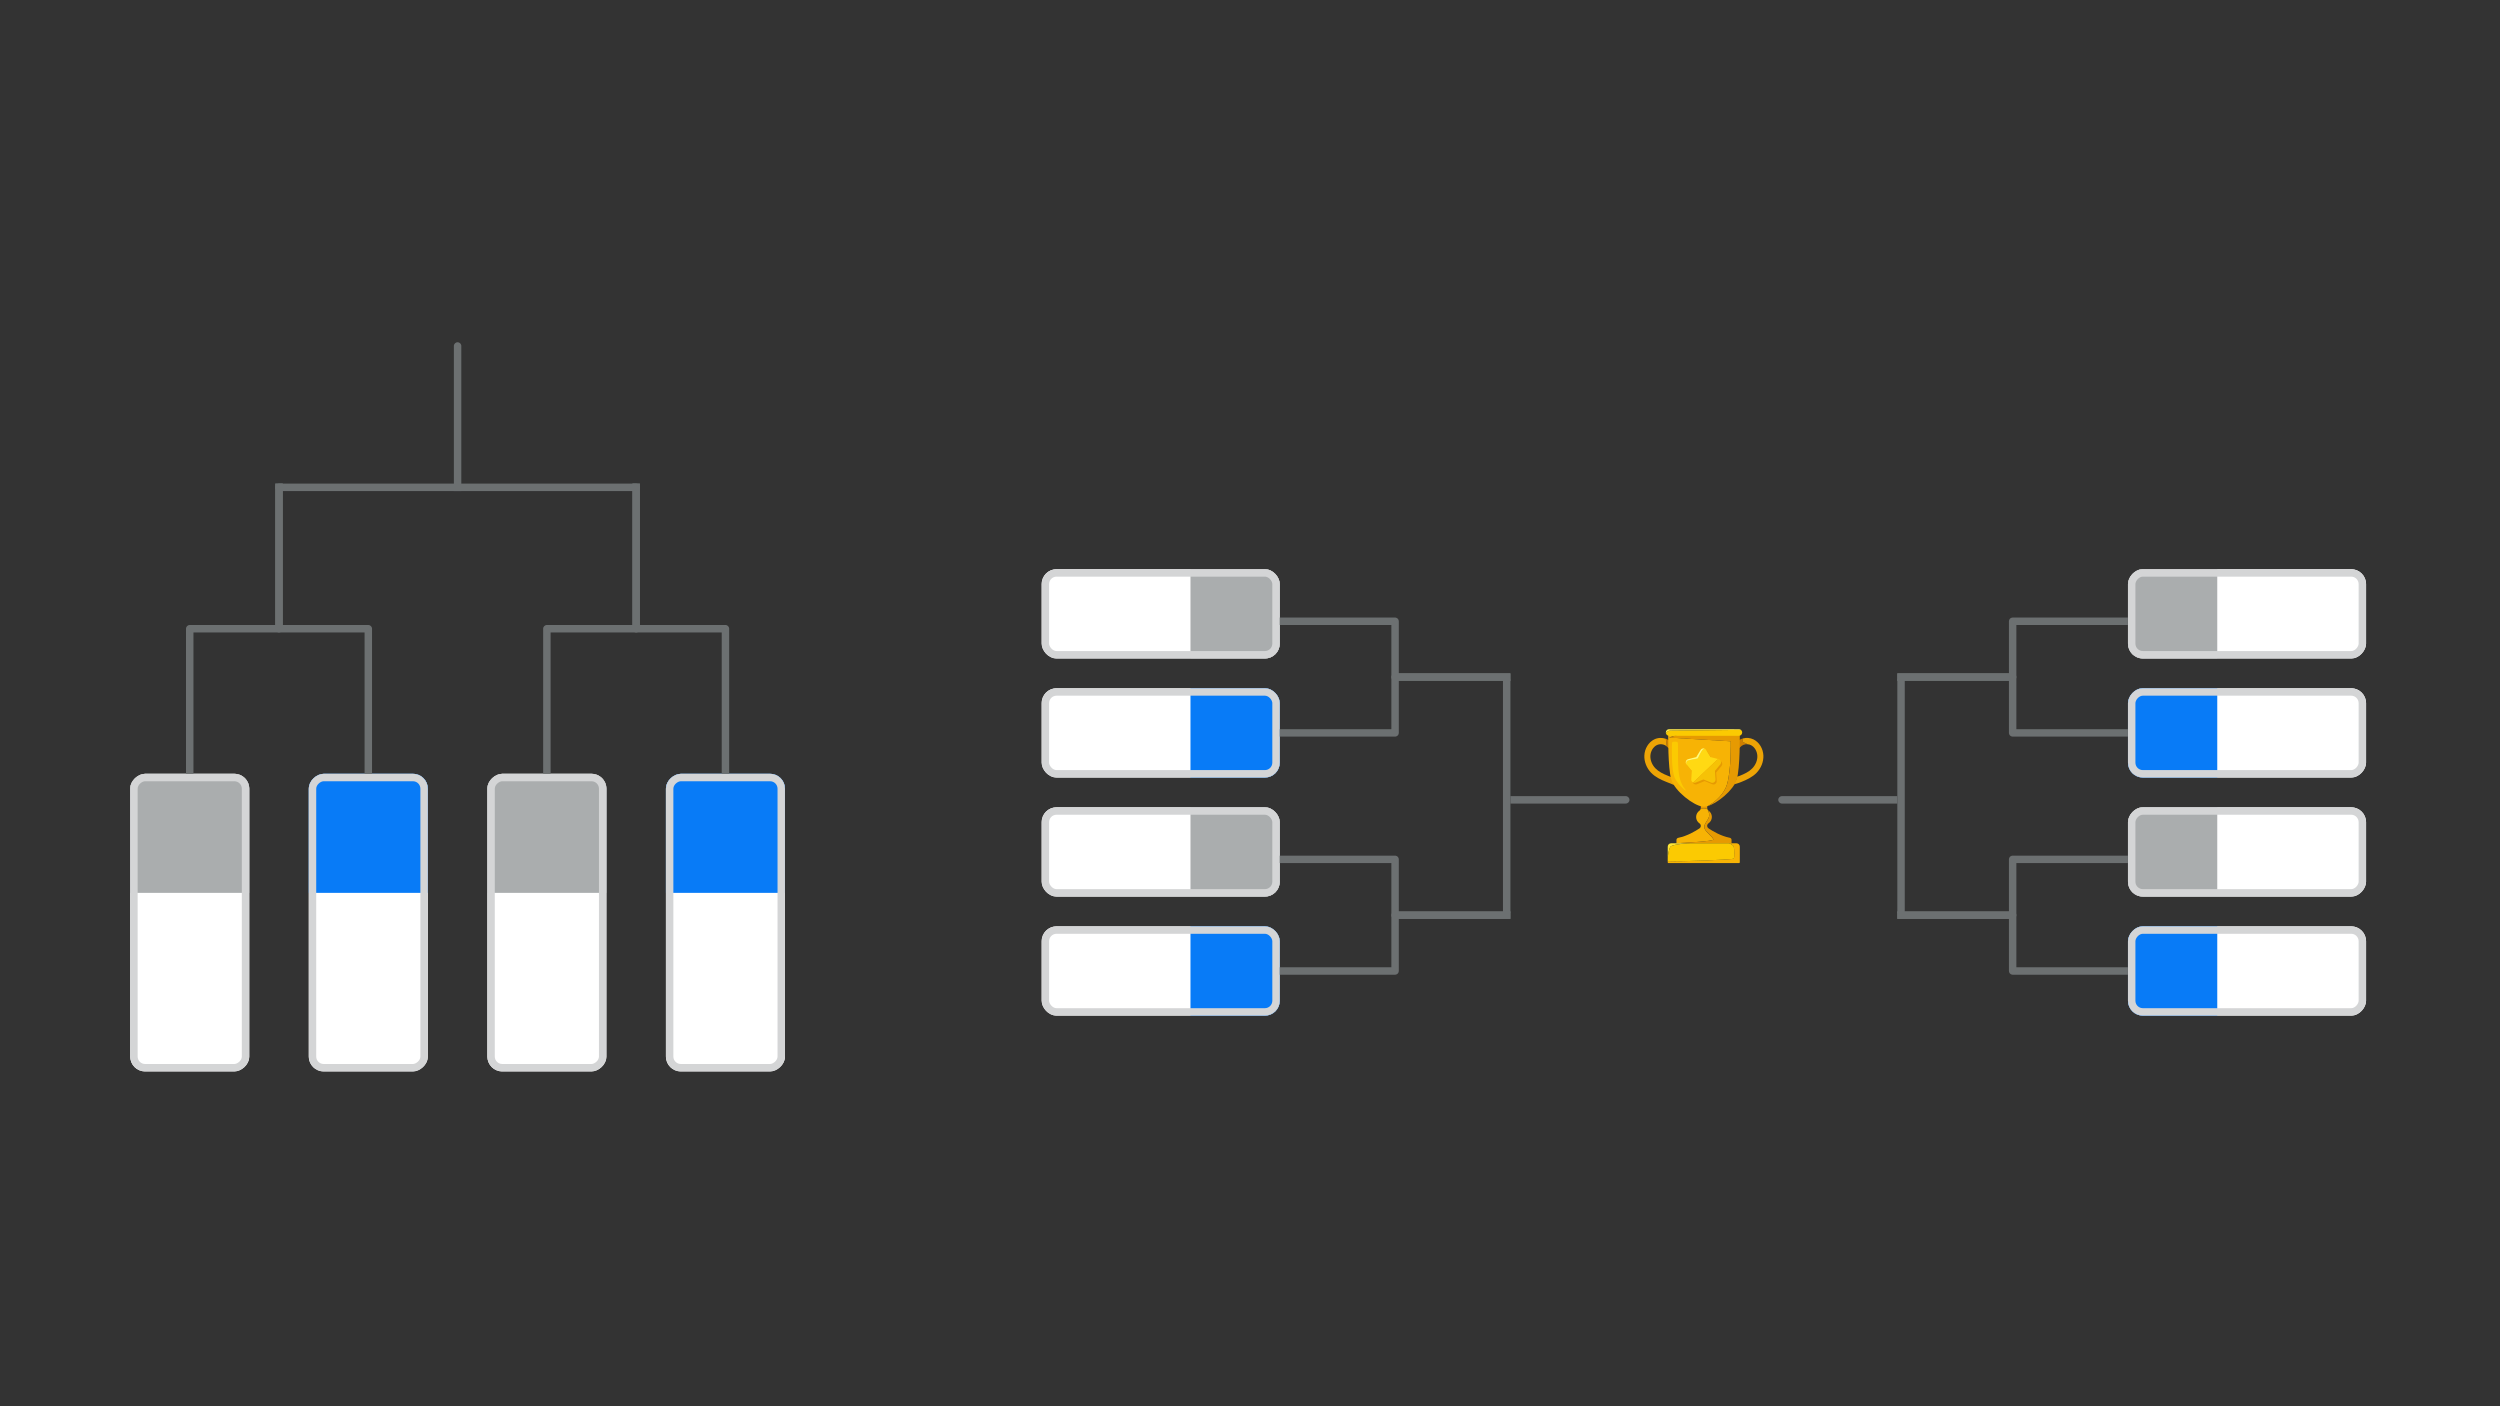 <svg width="336" height="189" viewBox="0 0 336 189" fill="none" xmlns="http://www.w3.org/2000/svg">
<rect x="0" y="0" width="336" height="189" fill="#333333" stroke="none"/>
<g clip-path="url(#clip0_831_21997)">
<g clip-path="url(#clip1_831_21997)">
<rect x="17.5" y="144" width="40" height="16" rx="2" transform="rotate(-90 17.5 144)" fill="white"/>
<rect width="16" height="16" transform="matrix(0 -1 1 0 17.5 120)" fill="#AAADAE"/>
</g>
<rect x="18" y="143.5" width="39" height="15" rx="1.5" transform="rotate(-90 18 143.5)" stroke="#D4D5D6"/>
<g clip-path="url(#clip2_831_21997)">
<rect x="41.5" y="144" width="40" height="16" rx="2" transform="rotate(-90 41.5 144)" fill="white"/>
<rect width="16" height="16" transform="matrix(0 -1 1 0 41.5 120)" fill="#087BF7"/>
</g>
<rect x="42" y="143.5" width="39" height="15" rx="1.5" transform="rotate(-90 42 143.5)" stroke="#D4D5D6"/>
</g>
<g clip-path="url(#clip3_831_21997)">
<g clip-path="url(#clip4_831_21997)">
<rect x="65.5" y="144" width="40" height="16" rx="2" transform="rotate(-90 65.5 144)" fill="white"/>
<rect width="16" height="16" transform="matrix(0 -1 1 0 65.5 120)" fill="#AAADAE"/>
</g>
<rect x="66" y="143.5" width="39" height="15" rx="1.5" transform="rotate(-90 66 143.5)" stroke="#D4D5D6"/>
<g clip-path="url(#clip5_831_21997)">
<rect x="89.5" y="144" width="40" height="16" rx="2" transform="rotate(-90 89.5 144)" fill="white"/>
<rect width="16" height="16" transform="matrix(0 -1 1 0 89.5 120)" fill="#087BF7"/>
</g>
<rect x="90" y="143.5" width="39" height="15" rx="1.5" transform="rotate(-90 90 143.5)" stroke="#D4D5D6"/>
</g>
<path d="M25 84.5C25 84.224 25.224 84 25.5 84H37L37 65H38L38 84.5C38 84.776 37.776 85 37.5 85H26L26 104H25L25 84.5Z" fill="#6C7071"/>
<path d="M50 84.5C50 84.224 49.776 84 49.5 84H38L38 65H37L37 84.5C37 84.776 37.224 85 37.5 85H49V104H50V84.5Z" fill="#6C7071"/>
<path d="M73 84.5C73 84.224 73.224 84 73.5 84H85V65H86V84.5C86 84.776 85.776 85 85.5 85H74V104H73V84.5Z" fill="#6C7071"/>
<path d="M98 84.5C98 84.224 97.776 84 97.5 84H86V65H85V84.5C85 84.776 85.224 85 85.5 85H97V104H98V84.5Z" fill="#6C7071"/>
<path d="M37 65.5C37 65.776 37.224 66 37.5 66H85.5C85.776 66 86 65.776 86 65.5C86 65.224 85.776 65 85.5 65H37.5C37.224 65 37 65.224 37 65.5Z" fill="#6C7071"/>
<path d="M61.5 46C61.776 46 62 46.224 62 46.5V66H61V46.5C61 46.224 61.224 46 61.5 46Z" fill="#6C7071"/>
<g clip-path="url(#clip6_831_21997)">
<g clip-path="url(#clip7_831_21997)">
<rect x="140" y="76.5" width="32" height="12" rx="2" fill="white"/>
<rect width="12" height="12" transform="translate(160 76.5)" fill="#AAADAE"/>
</g>
<rect x="140.5" y="77" width="31" height="11" rx="1.5" stroke="#D4D5D6"/>
<g clip-path="url(#clip8_831_21997)">
<rect x="140" y="92.5" width="32" height="12" rx="2" fill="white"/>
<rect width="12" height="12" transform="translate(160 92.5)" fill="#087BF7"/>
</g>
<rect x="140.5" y="93" width="31" height="11" rx="1.5" stroke="#D4D5D6"/>
</g>
<g clip-path="url(#clip9_831_21997)">
<g clip-path="url(#clip10_831_21997)">
<rect x="140" y="108.5" width="32" height="12" rx="2" fill="white"/>
<rect width="12" height="12" transform="translate(160 108.5)" fill="#AAADAE"/>
</g>
<rect x="140.5" y="109" width="31" height="11" rx="1.5" stroke="#D4D5D6"/>
<g clip-path="url(#clip11_831_21997)">
<rect x="140" y="124.5" width="32" height="12" rx="2" fill="white"/>
<rect width="12" height="12" transform="translate(160 124.5)" fill="#087BF7"/>
</g>
<rect x="140.5" y="125" width="31" height="11" rx="1.5" stroke="#D4D5D6"/>
</g>
<path d="M187.5 99C187.534 99 187.568 98.997 187.601 98.99C187.829 98.944 188 98.742 188 98.5V91.5H203V90.5H187.5C187.224 90.5 187 90.724 187 91V98H172V99H187.5Z" fill="#6C7071"/>
<path d="M187.5 83C187.534 83 187.568 83.003 187.601 83.01C187.829 83.056 188 83.258 188 83.5V90.5H203V91.5H187.5C187.224 91.5 187 91.276 187 91V84H172V83H187.5Z" fill="#6C7071"/>
<path d="M187.5 131C187.534 131 187.568 130.997 187.601 130.99C187.829 130.944 188 130.742 188 130.5V123.5H203V122.5H187.5C187.224 122.5 187 122.724 187 123V130H172V131H187.5Z" fill="#6C7071"/>
<path d="M187.5 115C187.534 115 187.568 115.003 187.601 115.01C187.829 115.056 188 115.258 188 115.5V122.5H203V123.5H187.5C187.224 123.5 187 123.276 187 123V116H172V115H187.5Z" fill="#6C7071"/>
<path d="M202.5 91C202.224 91 202 91.224 202 91.5V122.5C202 122.776 202.224 123 202.5 123C202.776 123 203 122.776 203 122.5V91.5C203 91.224 202.776 91 202.5 91Z" fill="#6C7071"/>
<path d="M219 107.5C219 107.776 218.776 108 218.5 108H203V107H218.5C218.776 107 219 107.224 219 107.5Z" fill="#6C7071"/>
<g clip-path="url(#clip12_831_21997)">
<g clip-path="url(#clip13_831_21997)">
<rect width="32" height="12" rx="2" transform="matrix(-1 0 0 1 318 76.5)" fill="white"/>
<rect width="12" height="12" transform="matrix(-1 0 0 1 298 76.5)" fill="#AAADAE"/>
</g>
<rect x="-0.5" y="0.5" width="31" height="11" rx="1.5" transform="matrix(-1 0 0 1 317 76.5)" stroke="#D4D5D6"/>
<g clip-path="url(#clip14_831_21997)">
<rect width="32" height="12" rx="2" transform="matrix(-1 0 0 1 318 92.5)" fill="white"/>
<rect width="12" height="12" transform="matrix(-1 0 0 1 298 92.5)" fill="#087BF7"/>
</g>
<rect x="-0.5" y="0.5" width="31" height="11" rx="1.5" transform="matrix(-1 0 0 1 317 92.5)" stroke="#D4D5D6"/>
</g>
<g clip-path="url(#clip15_831_21997)">
<g clip-path="url(#clip16_831_21997)">
<rect width="32" height="12" rx="2" transform="matrix(-1 0 0 1 318 108.5)" fill="white"/>
<rect width="12" height="12" transform="matrix(-1 0 0 1 298 108.5)" fill="#AAADAE"/>
</g>
<rect x="-0.5" y="0.5" width="31" height="11" rx="1.5" transform="matrix(-1 0 0 1 317 108.5)" stroke="#D4D5D6"/>
<g clip-path="url(#clip17_831_21997)">
<rect width="32" height="12" rx="2" transform="matrix(-1 0 0 1 318 124.5)" fill="white"/>
<rect width="12" height="12" transform="matrix(-1 0 0 1 298 124.5)" fill="#087BF7"/>
</g>
<rect x="-0.5" y="0.5" width="31" height="11" rx="1.5" transform="matrix(-1 0 0 1 317 124.5)" stroke="#D4D5D6"/>
</g>
<path d="M270.5 99C270.466 99 270.432 98.997 270.399 98.99C270.171 98.944 270 98.742 270 98.5V91.5H255V90.5H270.5C270.776 90.5 271 90.724 271 91V98H286V99H270.5Z" fill="#6C7071"/>
<path d="M270.5 83C270.466 83 270.432 83.003 270.399 83.01C270.171 83.056 270 83.258 270 83.5V90.5H255V91.5H270.5C270.776 91.5 271 91.276 271 91V84H286V83H270.5Z" fill="#6C7071"/>
<path d="M270.5 131C270.466 131 270.432 130.997 270.399 130.99C270.171 130.944 270 130.742 270 130.5V123.5H255V122.5H270.5C270.776 122.5 271 122.724 271 123V130H286V131H270.5Z" fill="#6C7071"/>
<path d="M270.5 115C270.466 115 270.432 115.003 270.399 115.01C270.171 115.056 270 115.258 270 115.5V122.5H255V123.5H270.5C270.776 123.5 271 123.276 271 123V116H286V115H270.5Z" fill="#6C7071"/>
<path d="M255.5 91C255.776 91 256 91.224 256 91.5V122.5C256 122.776 255.776 123 255.5 123C255.224 123 255 122.776 255 122.5V91.5C255 91.224 255.224 91 255.5 91Z" fill="#6C7071"/>
<path d="M239 107.5C239 107.776 239.224 108 239.5 108H255V107H239.5C239.224 107 239 107.224 239 107.5Z" fill="#6C7071"/>
<g clip-path="url(#clip18_831_21997)">
<path d="M234.249 99.704C234.227 99.659 234.232 99.471 234.249 99.249C233.86 99.356 233.507 99.572 233.254 99.893C233.11 100.073 233.135 100.34 233.306 100.489C233.477 100.638 233.733 100.613 233.877 100.433C234.108 100.14 234.5 99.997 234.883 100.025C234.577 99.851 234.282 99.772 234.246 99.702L234.249 99.704Z" fill="#CD7E00"/>
<path d="M235.682 99.384C235.23 99.156 234.715 99.119 234.246 99.249C234.229 99.471 234.224 99.662 234.246 99.704C234.282 99.772 234.577 99.853 234.883 100.028C235.037 100.039 235.192 100.076 235.332 100.149C235.817 100.393 236.162 100.97 236.187 101.586C236.212 102.177 235.958 102.804 235.509 103.265C235.07 103.718 234.489 104.005 233.753 104.297C233.681 104.325 233.524 104.353 233.452 104.382C233.38 104.536 233.391 104.694 233.314 104.854C233.22 105.045 233.124 105.231 233.03 105.411C233.215 105.372 233.463 105.307 233.747 105.206C233.747 105.206 233.893 105.149 234.045 105.088C234.764 104.801 235.509 104.455 236.082 103.867C236.691 103.24 237.033 102.373 237 101.547C236.961 100.616 236.446 99.766 235.685 99.384H235.682Z" fill="#EDA405"/>
<path d="M224.123 100.433C224.266 100.613 224.52 100.638 224.694 100.489C224.865 100.34 224.89 100.073 224.746 99.893C224.523 99.609 224.22 99.406 223.883 99.291C223.911 99.525 223.958 99.885 224.016 100.326C224.054 100.36 224.09 100.396 224.123 100.436V100.433Z" fill="#CD7E00"/>
<path d="M224.54 104.412C224.441 104.373 224.344 104.337 224.245 104.297C223.509 104.005 222.927 103.718 222.489 103.265C222.04 102.804 221.786 102.174 221.811 101.586C221.836 100.973 222.18 100.393 222.665 100.149C223.109 99.927 223.672 100.008 224.016 100.326C223.958 99.887 223.911 99.527 223.884 99.291C223.382 99.117 222.811 99.136 222.315 99.384C221.557 99.766 221.042 100.616 221 101.547C220.967 102.371 221.309 103.24 221.918 103.867C222.489 104.455 223.236 104.801 223.955 105.087C224.055 105.127 224.154 105.166 224.253 105.206C224.504 105.304 224.747 105.4 224.981 105.501C224.89 105.197 224.805 104.851 224.722 104.483C224.661 104.457 224.598 104.435 224.537 104.41L224.54 104.412Z" fill="#EDA405"/>
<path d="M229.452 108.654C229.452 108.637 229.447 108.623 229.447 108.606V106.663H228.592V108.606C228.592 108.626 228.589 108.645 228.586 108.665C228.829 108.704 229.121 108.71 229.455 108.654H229.452Z" fill="#E69A02"/>
<path d="M229.077 111.295C228.992 110.825 229.248 110.637 229.585 110.032C229.921 109.425 229.496 108.809 229.496 108.809C229.472 108.761 229.458 108.71 229.45 108.657C229.116 108.713 228.827 108.705 228.581 108.668C228.565 108.775 228.512 108.879 228.413 108.946C228.14 109.135 227.958 109.447 227.958 109.804C227.958 110.161 228.137 110.474 228.413 110.662C228.529 110.741 228.589 110.87 228.589 111C228.589 111.137 228.515 111.267 228.391 111.348C227.881 111.689 226.764 112.364 225.571 112.6C225.419 112.631 225.314 112.749 225.314 112.884V113.328C226.431 113.275 230.21 113.078 230.263 112.845C230.323 112.569 229.157 111.767 229.075 111.298L229.077 111.295Z" fill="#F7B305"/>
<path d="M232.462 112.594C231.269 112.358 230.152 111.683 229.642 111.342C229.518 111.258 229.444 111.131 229.444 110.994C229.444 110.864 229.505 110.738 229.62 110.656C229.893 110.468 230.075 110.156 230.075 109.798C230.075 109.441 229.896 109.129 229.62 108.941C229.568 108.904 229.527 108.856 229.499 108.803C229.499 108.803 229.924 109.419 229.587 110.026C229.251 110.634 228.995 110.822 229.08 111.289C229.165 111.759 230.329 112.56 230.268 112.836C230.216 113.069 226.439 113.266 225.32 113.32V113.334H232.719V112.875C232.719 112.74 232.614 112.619 232.462 112.591V112.594Z" fill="#E69A02"/>
<path d="M232.118 105.391C232.708 103.363 232.609 99.626 232.609 99.626L224.322 99.128L225.659 98.683H224.209C224.209 98.683 224.151 103.186 224.62 104.761C225.088 106.336 227.622 108.274 228.857 108.415H229.182C229.276 108.403 229.378 108.381 229.485 108.35C230.541 107.81 231.737 106.707 232.121 105.391H232.118Z" fill="#F7B305"/>
<path d="M233.83 98.695H225.659L224.322 99.139L232.608 99.637C232.608 99.637 232.708 103.366 232.118 105.391C231.735 106.708 230.538 107.81 229.482 108.35C230.789 107.979 232.981 106.215 233.416 104.758C233.888 103.183 233.827 98.692 233.827 98.692L233.83 98.695Z" fill="#E69A02"/>
<path d="M231.136 102.247L231.062 102.227L230.061 101.971L229.471 101.009C229.422 100.928 229.347 100.872 229.27 100.838C229.082 100.759 228.854 100.815 228.732 101.009L228.142 101.971L227.065 102.247C226.778 102.32 226.654 102.649 226.794 102.897C226.808 102.919 226.819 102.942 226.836 102.964L227.55 103.833L227.473 104.964C227.459 105.158 227.569 105.321 227.721 105.394C227.825 105.445 227.947 105.456 228.068 105.405L229.099 104.981L230.13 105.405C230.428 105.529 230.75 105.29 230.728 104.964L230.651 103.833L231.365 102.964C231.572 102.714 231.448 102.328 231.136 102.247Z" fill="#E69A02"/>
<path d="M229.893 101.752L229.303 100.79C229.254 100.708 229.179 100.652 229.102 100.618C229 100.649 228.884 100.7 228.799 100.796C228.622 100.995 228.184 101.937 228.184 101.937C228.184 101.937 226.916 102.165 226.811 102.222C226.648 102.309 226.626 102.438 226.629 102.674C226.643 102.697 226.654 102.719 226.67 102.742L227.384 103.611L227.307 104.742C227.293 104.936 227.404 105.099 227.555 105.172L230.894 102.008L229.893 101.752Z" fill="#FFD913"/>
<path d="M226.811 102.224C226.916 102.168 228.184 101.94 228.184 101.94C228.184 101.94 228.622 100.998 228.799 100.798C228.884 100.703 229 100.649 229.102 100.621C228.915 100.543 228.686 100.599 228.564 100.793L227.974 101.755L226.897 102.03C226.61 102.103 226.486 102.433 226.626 102.68C226.624 102.444 226.646 102.317 226.808 102.227L226.811 102.224Z" fill="#FFFB7C"/>
<path d="M230.971 102.025L230.896 102.005L227.558 105.169C227.663 105.22 227.784 105.231 227.905 105.18L228.936 104.756L229.967 105.18C230.265 105.304 230.588 105.065 230.566 104.739L230.488 103.608L231.202 102.739C231.409 102.489 231.285 102.103 230.974 102.022L230.971 102.025Z" fill="#F6C206"/>
<path d="M224.713 99.882C224.713 99.783 224.788 99.701 224.879 99.693C225.146 99.668 225.461 99.642 225.502 99.834C225.576 100.18 225.403 103.217 225.747 104.542C226.092 105.867 226.64 106.176 226.569 106.246C226.497 106.314 225.325 105.22 225.041 104.441C224.645 103.358 224.697 100.843 224.711 99.884L224.713 99.882Z" fill="#FBCA02"/>
<path d="M233.389 113.339H232.391C232.521 113.393 232.97 113.59 233.025 113.803C233.091 114.054 233.108 115.288 233.025 115.407C232.951 115.511 225.973 115.834 224.14 115.733V115.896C224.14 115.955 224.187 116 224.242 116H233.728C233.786 116 233.83 115.952 233.83 115.896V113.789C233.83 113.539 233.632 113.339 233.389 113.339Z" fill="#F7B305"/>
<path d="M227.106 113.339H224.584C224.338 113.339 224.143 113.542 224.143 113.789V115.291C224.214 114.644 224.338 113.947 224.54 113.77C224.937 113.418 227.109 113.336 227.109 113.336L227.106 113.339Z" fill="#FFE736"/>
<path d="M233.028 113.803C232.973 113.59 232.521 113.39 232.394 113.339H227.106C227.106 113.339 224.934 113.421 224.537 113.772C224.336 113.95 224.215 114.647 224.14 115.294V115.736C225.973 115.837 232.951 115.516 233.025 115.409C233.108 115.291 233.091 114.057 233.025 113.806L233.028 113.803Z" fill="#FBCA02"/>
<path d="M224.451 98.2C224.928 98.188 231.335 98.124 233.987 98.098C233.912 98.037 233.819 98 233.717 98H224.322C224.082 98 223.886 98.2 223.886 98.444C223.886 98.489 223.895 98.529 223.906 98.571C224.019 98.377 224.189 98.205 224.451 98.2Z" fill="#FFEB4C"/>
<path d="M233.987 98.098C231.335 98.124 224.929 98.188 224.452 98.2C224.19 98.205 224.019 98.377 223.906 98.571C223.958 98.757 224.124 98.891 224.322 98.891H233.714C233.954 98.891 234.15 98.692 234.15 98.447C234.15 98.306 234.084 98.183 233.984 98.101L233.987 98.098Z" fill="#FBCA02"/>
</g>
<defs>
<clipPath id="clip0_831_21997">
<rect width="40" height="40" fill="white" transform="matrix(0 -1 1 0 17.5 144)"/>
</clipPath>
<clipPath id="clip1_831_21997">
<rect x="17.5" y="144" width="40" height="16" rx="2" transform="rotate(-90 17.5 144)" fill="white"/>
</clipPath>
<clipPath id="clip2_831_21997">
<rect x="41.5" y="144" width="40" height="16" rx="2" transform="rotate(-90 41.5 144)" fill="white"/>
</clipPath>
<clipPath id="clip3_831_21997">
<rect width="40" height="40" fill="white" transform="matrix(0 -1 1 0 65.5 144)"/>
</clipPath>
<clipPath id="clip4_831_21997">
<rect x="65.5" y="144" width="40" height="16" rx="2" transform="rotate(-90 65.5 144)" fill="white"/>
</clipPath>
<clipPath id="clip5_831_21997">
<rect x="89.5" y="144" width="40" height="16" rx="2" transform="rotate(-90 89.5 144)" fill="white"/>
</clipPath>
<clipPath id="clip6_831_21997">
<rect width="32" height="28" fill="white" transform="translate(140 76.5)"/>
</clipPath>
<clipPath id="clip7_831_21997">
<rect x="140" y="76.5" width="32" height="12" rx="2" fill="white"/>
</clipPath>
<clipPath id="clip8_831_21997">
<rect x="140" y="92.5" width="32" height="12" rx="2" fill="white"/>
</clipPath>
<clipPath id="clip9_831_21997">
<rect width="32" height="28" fill="white" transform="translate(140 108.5)"/>
</clipPath>
<clipPath id="clip10_831_21997">
<rect x="140" y="108.5" width="32" height="12" rx="2" fill="white"/>
</clipPath>
<clipPath id="clip11_831_21997">
<rect x="140" y="124.5" width="32" height="12" rx="2" fill="white"/>
</clipPath>
<clipPath id="clip12_831_21997">
<rect width="32" height="28" fill="white" transform="matrix(-1 0 0 1 318 76.5)"/>
</clipPath>
<clipPath id="clip13_831_21997">
<rect width="32" height="12" rx="2" transform="matrix(-1 0 0 1 318 76.5)" fill="white"/>
</clipPath>
<clipPath id="clip14_831_21997">
<rect width="32" height="12" rx="2" transform="matrix(-1 0 0 1 318 92.5)" fill="white"/>
</clipPath>
<clipPath id="clip15_831_21997">
<rect width="32" height="28" fill="white" transform="matrix(-1 0 0 1 318 108.5)"/>
</clipPath>
<clipPath id="clip16_831_21997">
<rect width="32" height="12" rx="2" transform="matrix(-1 0 0 1 318 108.5)" fill="white"/>
</clipPath>
<clipPath id="clip17_831_21997">
<rect width="32" height="12" rx="2" transform="matrix(-1 0 0 1 318 124.5)" fill="white"/>
</clipPath>
<clipPath id="clip18_831_21997">
<rect width="16" height="18" fill="white" transform="translate(221 98)"/>
</clipPath>
</defs>
</svg>

